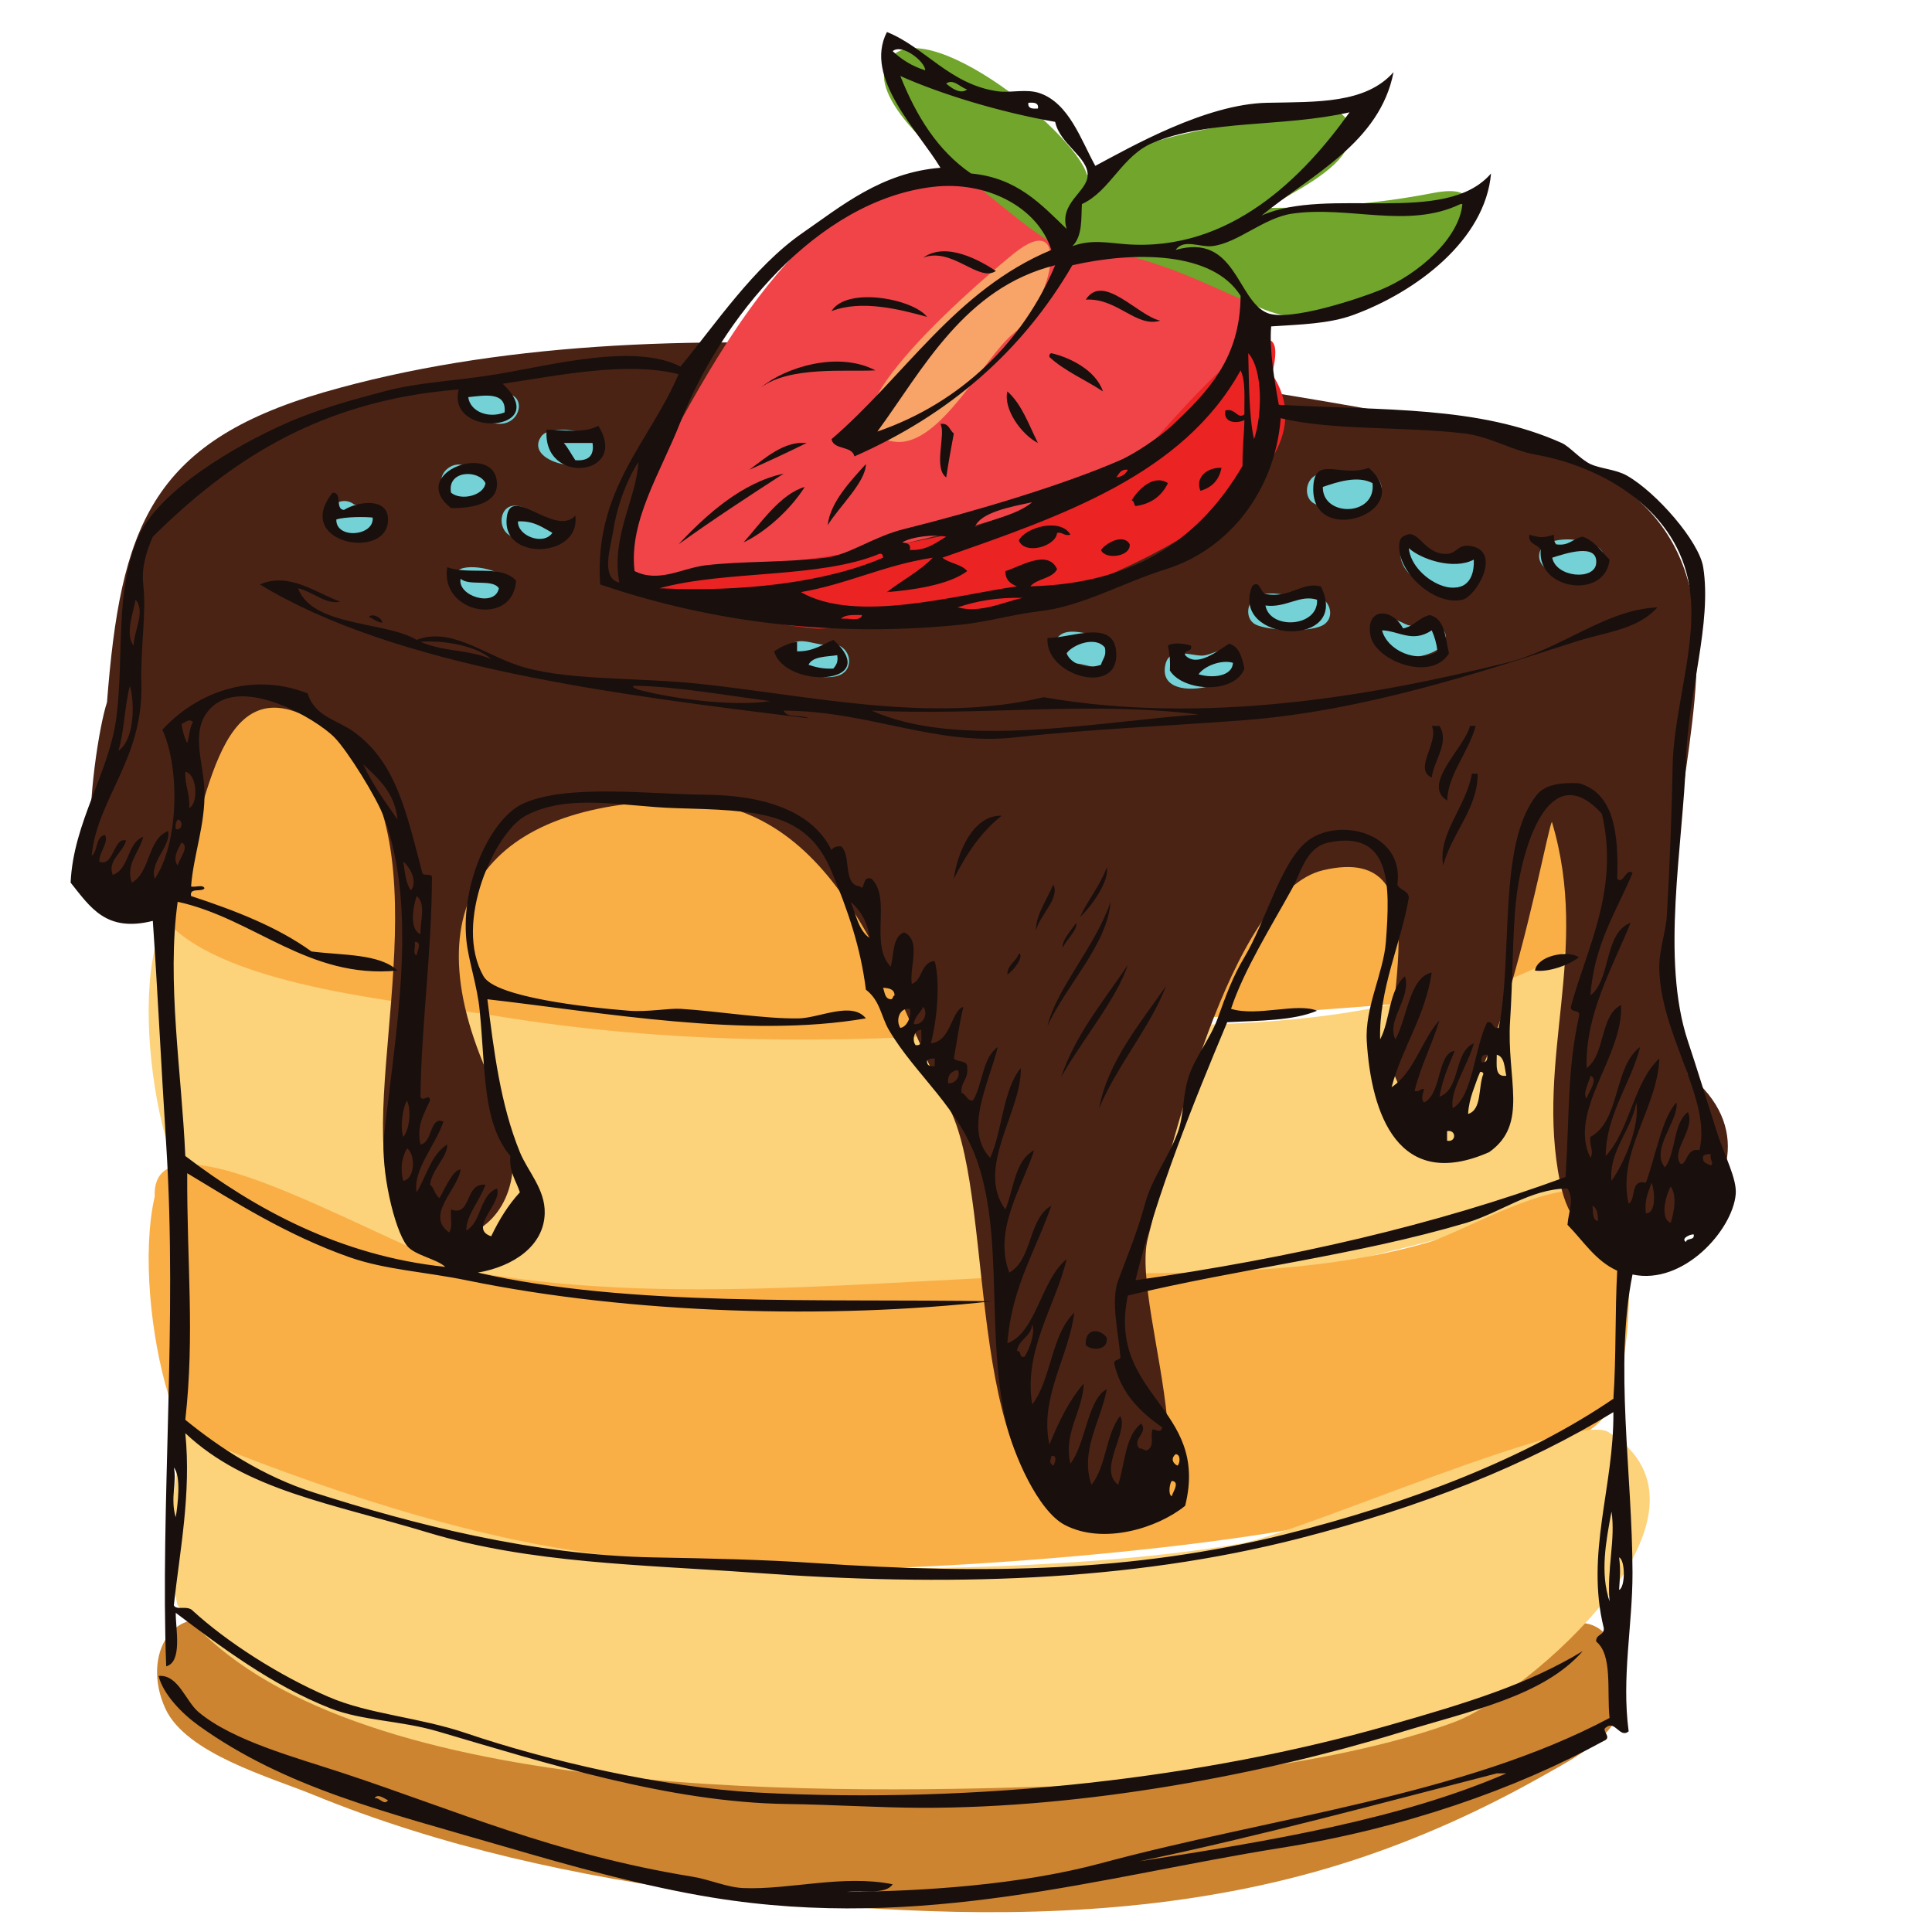 <?xml version="1.0" encoding="UTF-8"?> <svg xmlns="http://www.w3.org/2000/svg" xmlns:xlink="http://www.w3.org/1999/xlink" width="1080" zoomAndPan="magnify" viewBox="0 0 810 810" height="1080" preserveAspectRatio="xMidYMid meet" version="1.0"><path fill="#cc8431" d="M 629.27 695.633 C 604.492 709.637 578.438 721.645 551.223 730.062 C 491.395 748.535 427.496 751.5 365.363 747.645 C 302.359 743.727 238.887 735.117 178.422 716.469 C 150.434 707.848 123.262 696.676 97.477 682.73 C 72.77 669.359 58.988 693.711 69.309 716.297 C 77.953 735.207 113.16 745.02 131.062 752.363 C 157.863 763.332 185.609 771.953 213.75 778.699 C 271.074 792.406 330.562 799.141 389.422 801.234 C 449.461 803.348 510.273 798.598 567.625 779.824 C 594.875 770.898 621.125 759.035 646.094 744.973 C 666.047 733.742 688.199 722.816 679.039 696.031 C 669.016 666.766 646.645 685.809 629.27 695.633 " fill-opacity="1" fill-rule="evenodd"></path><path fill="#fcd27b" d="M 671.949 397.59 C 655.316 387.234 613.379 412.871 599.031 417.016 C 557.719 428.973 514.121 429.832 471.449 430.148 C 383.434 430.77 302.605 427.766 215.875 412.551 C 186.445 407.395 63.172 355.949 64.852 397.91 C 59.496 421.371 63.227 456.832 70.566 480.938 C 90.5 590.574 506.23 545.062 573.086 527.023 C 589.887 522.492 658.695 508 672.012 490.797 C 685.262 473.688 687.75 407.434 671.949 397.59 " fill-opacity="1" fill-rule="evenodd"></path><path fill="#f9af46" d="M 671.949 501.387 C 655.316 491.012 613.379 516.66 599.031 520.797 C 557.719 532.746 514.121 533.625 471.449 533.918 C 383.434 534.551 287.051 548.742 200.332 533.551 C 170.891 528.375 63.172 459.742 64.852 501.684 C 59.496 525.148 63.227 560.605 70.566 584.738 C 90.5 694.355 496.773 654.605 563.629 636.543 C 580.418 632.027 658.695 611.773 672.012 594.59 C 685.262 577.469 687.75 511.227 671.949 501.387 " fill-opacity="1" fill-rule="evenodd"></path><path fill="#fcd27b" d="M 674.328 600.398 C 660.266 591.629 545.141 642.758 520.23 647.129 C 449.055 659.605 325.32 660.664 253.742 651.938 C 195.668 644.871 132.387 623.434 77.691 600.867 C 72.883 615.293 69.254 648.273 74.348 672.801 C 137.223 754.828 338.578 752.332 442.188 748.918 C 490.941 747.305 563.465 739.152 609.793 721.965 C 639.781 710.852 728.938 634.414 674.328 600.398 " fill-opacity="1" fill-rule="evenodd"></path><path fill="#f9af46" d="M 667.051 315.16 C 618.785 294.844 538.484 328.742 487 327.301 C 419.43 325.402 352.18 319.574 285.258 310.477 C 225.227 302.293 165.152 287.109 105.059 280.75 C 76.812 277.773 51.652 366.422 69.891 386.355 C 95.688 414.547 173.148 420.203 208.266 425.98 C 278.781 437.559 350.184 437.906 421.34 432.402 C 485.148 427.469 533.727 425.488 597.387 419.828 C 617.723 418.027 655.977 404.148 670.055 387.828 C 682.008 373.949 686.441 323.32 667.051 315.16 " fill-opacity="1" fill-rule="evenodd"></path><path fill="#4a2315" d="M 707.652 450.344 C 669.965 336.172 786.387 211.355 612.316 178.516 C 468.809 151.469 278.766 123.055 135.684 164.496 C 62.852 185.664 50.523 221.719 44.859 294.426 C 38.539 313.551 23.648 422.859 74.012 364.68 C 87.547 349.043 88.141 274.676 133.23 303.117 C 189.629 338.742 153.434 442.789 161.926 491.367 C 170.797 542.23 237.148 518.242 207.633 457.059 C 168.738 376.465 207.852 336.855 283.027 335.777 C 351.988 334.793 372.945 413.75 398.355 465.312 C 418.309 505.832 402.844 630.488 458.121 639.695 C 518.312 649.711 473.379 549.457 481.219 519.207 C 489.875 485.742 515.406 374.098 554.758 364.836 C 607.457 352.43 576.32 430.062 584.754 451.035 C 616.648 530.281 647.859 347.906 650.648 344.59 C 667.016 399.184 643.453 443.77 654.102 495.871 C 667.332 560.703 762.176 493.566 707.652 450.344 " fill-opacity="1" fill-rule="evenodd"></path><path fill="#f14449" d="M 466.785 104.57 C 432.465 105.57 431.508 74.395 396.621 74.551 C 336.699 74.805 298.109 153.672 273.672 197.73 C 238.707 260.754 288.27 240.738 326.16 236.898 C 372.809 232.168 536.23 200.562 520.129 124.027 C 515.023 99.73 488.227 103.945 466.785 104.57 " fill-opacity="1" fill-rule="evenodd"></path><path fill="#eb2323" d="M 477.992 191.613 C 434.152 227.312 337.398 232.734 284.484 242.766 C 248.027 249.66 334.621 263.895 343.941 263.543 C 373.27 262.402 403.402 258.578 432.125 252.457 C 459.195 246.703 564.109 202.961 533.285 156.801 C 545.102 110.367 478.59 191.121 477.992 191.613 " fill-opacity="1" fill-rule="evenodd"></path><path fill="#f8a367" d="M 425.266 106.125 C 417.633 112.227 335.52 180.285 375.152 185.195 C 394.195 187.57 412.332 149.879 424.93 139.801 C 441.305 126.695 449.531 86.758 425.266 106.125 " fill-opacity="1" fill-rule="evenodd"></path><path fill="#71a52c" d="M 600.684 80.941 C 577.457 85.453 555.027 87.121 531.402 87.18 C 540.57 81.344 560.941 72.07 565.137 61.004 C 571.41 44.477 549.66 41.711 539.535 45.398 C 509.109 56.48 484.086 53.34 455.762 73.406 C 450.457 54.262 381.453 0.156 371.238 28.016 C 366.051 42.168 393.809 66.004 403.648 73.156 C 410.805 78.375 437.961 102.434 444.156 102.859 C 478.875 105.262 497.363 115.281 528.316 129.031 C 549.648 138.52 571.867 130.098 590.43 118.672 C 598.227 113.891 636.469 74.004 600.684 80.941 " fill-opacity="1" fill-rule="evenodd"></path><path fill="#74d1d5" d="M 151.578 211.652 C 151.656 211.652 151.703 211.68 151.785 211.68 C 154.547 211.715 157.203 211.652 151.578 211.652 " fill-opacity="1" fill-rule="evenodd"></path><path fill="#74d1d5" d="M 151.785 211.684 C 150.293 211.664 148.746 211.613 148.5 211.512 C 142.211 206.602 133.258 215.258 139.129 220.77 C 153.715 234.414 162.734 211.992 151.785 211.684 " fill-opacity="1" fill-rule="evenodd"></path><path fill="#74d1d5" d="M 200.824 196.785 C 198.918 196.785 198.035 196.941 196.598 196.383 C 190.27 191.133 180.992 199.883 186.98 205.43 C 190.883 209.051 198.035 211.797 203.277 209.27 C 208.996 206.523 207.566 196.785 200.824 196.785 " fill-opacity="1" fill-rule="evenodd"></path><path fill="#74d1d5" d="M 212.43 165.191 C 207.152 164.652 203.781 160.281 197.648 161.125 C 188.406 162.41 192.699 173.598 200.113 174.18 C 216.59 185.531 222.879 165.75 212.43 165.191 " fill-opacity="1" fill-rule="evenodd"></path><path fill="#74d1d5" d="M 226.934 182.945 C 218.52 194.945 253.418 201.102 250.531 186.77 C 249.191 180.117 230.5 177.863 226.934 182.945 " fill-opacity="1" fill-rule="evenodd"></path><path fill="#74d1d5" d="M 229.051 217.578 C 224.68 216.605 221.777 212.898 217.082 212.105 C 208.77 210.707 207.789 223.645 215.852 225.281 C 217.418 226.539 219.676 227.957 221.422 228.863 C 231.461 233.973 238.406 220 229.051 217.578 " fill-opacity="1" fill-rule="evenodd"></path><path fill="#74d1d5" d="M 191.609 239.688 C 183.074 252.48 215.371 258.441 212.441 243.887 C 211.363 238.562 194.305 235.645 191.609 239.688 " fill-opacity="1" fill-rule="evenodd"></path><path fill="#74d1d5" d="M 348.172 270.293 C 342.832 271.199 335.922 266.523 331.266 270.344 C 323.508 276.727 333.914 282.098 339.098 283.062 C 343.629 283.898 353.031 285.469 355.445 279.832 C 357.508 275.008 353.461 269.387 348.172 270.293 " fill-opacity="1" fill-rule="evenodd"></path><path fill="#74d1d5" d="M 461.457 266.453 C 456.672 266.32 448.098 262.766 444.027 266.621 C 438.922 271.477 443.355 278.73 449.762 278.184 C 454.438 277.801 459.324 281.223 463.914 278.98 C 469.684 276.152 468.172 266.648 461.457 266.453 " fill-opacity="1" fill-rule="evenodd"></path><path fill="#74d1d5" d="M 515.836 273.641 C 511.77 270.852 508.004 274.98 503.625 274.859 C 498.062 274.672 489.758 270.898 488.43 279.496 C 485.594 298.07 532.004 284.688 515.836 273.641 " fill-opacity="1" fill-rule="evenodd"></path><path fill="#74d1d5" d="M 549.797 249.855 C 542.891 251.012 533.75 247.109 527.371 249.789 C 522.711 251.762 521.602 259.508 526.516 261.891 C 531.816 264.457 550.535 265.402 555.383 261.625 C 560.664 257.52 556.059 248.805 549.797 249.855 " fill-opacity="1" fill-rule="evenodd"></path><path fill="#74d1d5" d="M 568.602 199.797 C 565.227 203.02 556.402 197.332 551.992 199.109 C 547.23 201.02 546.312 208.785 551.137 211.211 C 557.645 214.48 571.812 215.07 577.312 209.801 C 583.219 204.137 574.809 193.828 568.602 199.797 " fill-opacity="1" fill-rule="evenodd"></path><path fill="#74d1d5" d="M 609.941 232.773 C 605.699 236.461 598.145 228.863 593.812 228.48 C 582.988 227.516 587.387 239.508 593.527 242.449 C 601.297 246.184 611.324 249.148 618.648 242.789 C 625.008 237.262 616.297 227.25 609.941 232.773 " fill-opacity="1" fill-rule="evenodd"></path><path fill="#74d1d5" d="M 589.332 261.699 C 585.172 259.66 573.578 254.145 575.168 265.262 C 577.742 283.117 614.52 274.734 604.441 263.145 C 600.027 258.055 594.711 264.332 589.332 261.699 " fill-opacity="1" fill-rule="evenodd"></path><path fill="#74d1d5" d="M 645.344 232.199 C 643.617 244.109 675.016 245.848 672.371 232.738 C 670.863 225.227 646.684 222.98 645.344 232.199 " fill-opacity="1" fill-rule="evenodd"></path><path fill="#190f0d" d="M 387.078 108.004 C 399.199 103.438 410.336 118.543 417.535 113.598 C 411.035 109.34 396.816 101.133 387.078 108.004 " fill-opacity="1" fill-rule="evenodd"></path><path fill="#190f0d" d="M 455.207 125.629 C 468.402 124.812 476.32 137.508 486.465 134.445 C 477.031 132.449 462.516 114.211 455.207 125.629 " fill-opacity="1" fill-rule="evenodd"></path><path fill="#190f0d" d="M 348.598 130.445 C 361.242 125.586 377.098 129.664 388.672 132.844 C 382.836 125.297 355.059 120 348.598 130.445 " fill-opacity="1" fill-rule="evenodd"></path><path fill="#190f0d" d="M 440.77 148.074 C 440.156 148.242 439.84 148.734 439.969 149.668 C 446.344 155.594 455.02 159.207 462.414 164.094 C 459.375 155.074 448.395 149.848 440.77 148.074 " fill-opacity="1" fill-rule="evenodd"></path><path fill="#190f0d" d="M 318.953 162.5 C 331.082 153.426 354.578 155.926 367.031 155.285 C 351.508 147.117 329.379 153.855 318.953 162.5 " fill-opacity="1" fill-rule="evenodd"></path><path fill="#190f0d" d="M 435.16 185.727 C 431.32 178.094 428.434 169.492 422.344 164.098 C 420.559 171.316 428.078 182.121 435.16 185.727 " fill-opacity="1" fill-rule="evenodd"></path><path fill="#190f0d" d="M 394.281 177.715 C 396.699 181.992 391.164 196.137 396.699 200.152 C 397.66 193.902 398.75 187.785 399.898 181.719 C 398.02 180.398 397.969 177.246 394.281 177.715 " fill-opacity="1" fill-rule="evenodd"></path><path fill="#190f0d" d="M 241.207 192.945 C 239.574 190.562 238.254 187.891 236.395 185.723 C 240.402 185.723 244.414 185.723 248.418 185.723 C 249.258 191.379 246.395 193.32 241.207 192.945 Z M 229.176 180.121 C 227.219 203.836 264.195 199.66 250.828 178.52 C 244.73 181.902 235.113 180.18 229.176 180.121 " fill-opacity="1" fill-rule="evenodd"></path><path fill="#190f0d" d="M 338.195 185.723 C 328.688 184.789 320.652 192.23 314.145 196.949 C 322.297 193.359 330.312 189.613 338.195 185.723 " fill-opacity="1" fill-rule="evenodd"></path><path fill="#190f0d" d="M 189.105 206.566 C 187.332 197.055 200.785 196.809 203.531 202.562 C 202.887 207.711 193.398 210.117 189.105 206.566 Z M 189.105 212.992 C 198.789 213.191 208.148 210.715 208.344 203.367 C 208.836 184.441 170.074 198.051 189.105 212.992 " fill-opacity="1" fill-rule="evenodd"></path><path fill="#190f0d" d="M 363.031 194.559 C 356.672 201.598 348.066 210.535 347.008 220.199 C 351.93 212.277 362.992 202.031 363.031 194.559 " fill-opacity="1" fill-rule="evenodd"></path><path fill="#190f0d" d="M 554.59 204.156 C 560.316 202.199 569.105 199.18 575.438 202.559 C 577.066 216.621 554.418 216.91 554.59 204.156 Z M 550.582 204.957 C 550.34 229.82 594.66 214.41 573.832 196.148 C 561.977 200.5 550.742 190.234 550.582 204.957 " fill-opacity="1" fill-rule="evenodd"></path><path fill="#190f0d" d="M 503.297 205.77 C 508.059 204.395 511.129 201.309 512.109 196.152 C 506.031 195.828 500.961 200.312 503.297 205.77 " fill-opacity="1" fill-rule="evenodd"></path><path fill="#190f0d" d="M 284.488 228.203 C 298.793 217.938 313.629 208.191 328.57 198.555 C 310.969 202.344 296.121 215.801 284.488 228.203 " fill-opacity="1" fill-rule="evenodd"></path><path fill="#190f0d" d="M 474.445 209.77 C 475.57 209.98 475.348 211.535 476.039 212.18 C 482.871 211.258 487.109 207.754 489.664 202.562 C 483.586 198.633 477.152 205.301 474.445 209.77 " fill-opacity="1" fill-rule="evenodd"></path><path fill="#190f0d" d="M 311.738 227.402 C 320.68 223.227 331.297 213.852 337.387 204.156 C 327.211 207.113 319.188 219.066 311.738 227.402 " fill-opacity="1" fill-rule="evenodd"></path><path fill="#190f0d" d="M 141.008 217.797 C 144.766 216.559 153.527 216.672 156.242 216.996 C 157.004 224.863 140.723 226.172 141.008 217.797 Z M 144.219 213.777 C 140.348 213.652 143.676 206.316 139.414 206.574 C 122.148 228.262 164.074 235.48 162.656 216.996 C 162.035 208.855 150.484 209.996 144.219 213.777 " fill-opacity="1" fill-rule="evenodd"></path><path fill="#190f0d" d="M 217.156 218.59 C 223.875 218.289 227.422 221.152 231.59 223.398 C 227.867 228.867 216.887 224.711 217.156 218.59 Z M 212.352 218.59 C 212.016 235.359 243.566 233.496 241.207 216.188 C 232.367 225.703 212.699 201.035 212.352 218.59 " fill-opacity="1" fill-rule="evenodd"></path><path fill="#190f0d" d="M 427.152 226.609 C 429.68 232.832 442.723 229.082 443.191 223.395 C 445.715 223.004 446.016 224.852 448.789 224.199 C 444.82 216.965 429.824 221.035 427.152 226.609 " fill-opacity="1" fill-rule="evenodd"></path><path fill="#190f0d" d="M 590.652 229.809 C 595.727 234.488 609.438 239.09 617.902 234.621 C 618.68 256.375 591.91 244.027 590.652 229.809 Z M 617.109 229.008 C 611.16 227.773 611.121 231.961 606.691 232.207 C 597.613 232.738 594.812 222.234 589.859 224.199 C 588.227 224.848 586.91 225.184 586.648 228.203 C 585.652 239.789 601.43 254.191 613.109 251.441 C 618.891 250.086 629.594 231.586 617.109 229.008 " fill-opacity="1" fill-rule="evenodd"></path><path fill="#190f0d" d="M 650.766 233.816 C 656.559 231.98 670.02 227.473 669.203 236.223 C 668.543 243.422 652.449 242.176 650.766 233.816 Z M 663.586 225 C 659.438 225.648 658.039 229.059 652.371 228.207 C 651.695 227.285 651.309 226.062 651.566 224.195 C 646.578 225.531 646.152 225.531 641.152 224.195 C 640.629 228.461 644.828 228.008 645.953 230.613 C 644.469 247.633 673.172 251.363 674.816 234.617 C 671.297 231.188 668.68 226.855 663.586 225 " fill-opacity="1" fill-rule="evenodd"></path><path fill="#190f0d" d="M 461.617 230.617 C 463.309 234.777 474.078 233.48 473.641 228.207 C 471.121 223.566 463.629 227.609 461.617 230.617 " fill-opacity="1" fill-rule="evenodd"></path><path fill="#190f0d" d="M 209.148 246.637 C 207.621 254.773 191.66 250.004 193.113 242.629 C 196.559 245.859 206.555 242.543 209.148 246.637 Z M 216.355 243.43 C 210.008 236.539 197.039 241.18 187.5 237.824 C 184.375 257.527 215.332 262.828 216.355 243.43 " fill-opacity="1" fill-rule="evenodd"></path><path fill="#190f0d" d="M 530.547 253.859 C 539.25 254.988 544.91 249.113 552.188 251.441 C 552.805 263.016 532.414 264.199 530.547 253.859 Z M 530.547 249.055 C 528.539 248.609 528.012 242.555 524.934 245.836 C 515.523 269.68 566.836 272.23 553.781 245.836 C 545.637 243.84 541.09 250.93 530.547 249.055 " fill-opacity="1" fill-rule="evenodd"></path><path fill="#190f0d" d="M 579.43 264.273 C 586.434 264.473 592.215 269.703 600.262 264.273 C 601.426 266.871 602.289 269.742 602.68 273.078 C 594.055 278.465 581.609 272.672 579.43 264.273 Z M 599.465 257.867 C 594.887 258.891 592.93 262.547 588.25 263.473 C 583.555 254.543 572.211 254.746 574.629 266.684 C 576.715 277.023 600.133 286.121 607.488 273.891 C 605.938 267.426 605.898 259.465 599.465 257.867 " fill-opacity="1" fill-rule="evenodd"></path><path fill="#190f0d" d="M 154.648 258.66 C 156.645 259.324 157.785 260.852 160.25 261.066 C 160.184 258.941 155.93 256.902 154.648 258.66 " fill-opacity="1" fill-rule="evenodd"></path><path fill="#190f0d" d="M 461.621 278.691 C 455.762 280.859 448.879 278.434 447.191 273.887 C 449.773 270.223 459.277 266.539 463.219 271.484 C 464.008 275.203 462.18 276.32 461.621 278.691 Z M 439.168 267.48 C 438 283.164 468.02 291.793 468.02 274.688 C 468.02 258.852 449.617 267.523 439.168 267.48 " fill-opacity="1" fill-rule="evenodd"></path><path fill="#190f0d" d="M 349.406 280.297 C 345.191 280.508 341.938 279.754 338.98 278.691 C 340.742 275.105 346.371 275.402 351.012 274.688 C 351.531 277.621 350.469 278.949 349.406 280.297 Z M 334.172 273.074 C 334.172 271.742 334.172 270.41 334.172 269.078 C 330.219 269.656 327.352 271.336 324.555 273.074 C 329.039 288.992 370.508 287.41 349.406 268.273 C 344.676 270.223 340.977 273.207 334.172 273.074 " fill-opacity="1" fill-rule="evenodd"></path><path fill="#190f0d" d="M 502.496 282.691 C 504.984 279.172 512.09 276.461 516.914 277.883 C 516.629 283.836 507.848 284.375 502.496 282.691 Z M 515.316 269.875 C 510.855 272.59 501.902 280.113 496.883 274.688 C 496.273 271.945 500.141 273.66 499.281 270.68 C 497.023 269.852 491.785 269.16 489.664 270.68 C 490.34 273.742 490.711 277.117 490.465 281.105 C 495.938 289.996 517.688 291.172 521.723 280.297 C 520.723 275.703 519.684 271.125 515.316 269.875 " fill-opacity="1" fill-rule="evenodd"></path><path fill="#190f0d" d="M 600.27 304.344 C 603.566 311.043 592.34 322.547 600.27 325.98 C 601.008 319.043 607.91 311.273 603.488 304.344 C 602.41 304.344 601.348 304.344 600.27 304.344 " fill-opacity="1" fill-rule="evenodd"></path><path fill="#190f0d" d="M 606.688 335.602 C 607.379 323.969 615.531 315.812 618.703 304.344 C 617.902 304.344 617.105 304.344 616.305 304.344 C 614.035 313.539 595.801 328.883 606.688 335.602 " fill-opacity="1" fill-rule="evenodd"></path><path fill="#190f0d" d="M 605.082 362.844 C 608.602 349.25 619.66 338.988 619.504 324.371 C 618.703 324.371 617.898 324.371 617.105 324.371 C 614.828 337.934 602.605 349.867 605.082 362.844 " fill-opacity="1" fill-rule="evenodd"></path><path fill="#190f0d" d="M 399.898 368.457 C 405.074 358.129 411.27 348.824 419.941 342 C 407.719 341.574 401.246 358.016 399.898 368.457 " fill-opacity="1" fill-rule="evenodd"></path><path fill="#190f0d" d="M 452.793 384.473 C 457.836 379.852 465.172 369.156 464.02 363.652 C 461.164 371.477 456.16 377.152 452.793 384.473 " fill-opacity="1" fill-rule="evenodd"></path><path fill="#190f0d" d="M 434.355 390.086 C 435.875 383.656 444.551 376.477 441.582 370.855 C 439.168 376.746 434.008 384.113 434.355 390.086 " fill-opacity="1" fill-rule="evenodd"></path><path fill="#190f0d" d="M 465.621 378.078 C 459.258 396.84 442.988 414.176 439.168 430.16 C 447.012 412.879 464.121 396.336 465.621 378.078 " fill-opacity="1" fill-rule="evenodd"></path><path fill="#190f0d" d="M 422.344 408.523 C 424.781 407.27 429.664 400.656 427.148 399.715 C 426.152 403.238 422.445 404.09 422.344 408.523 " fill-opacity="1" fill-rule="evenodd"></path><path fill="#190f0d" d="M 643.559 406.922 C 649.246 407.672 657.754 404.656 661.992 401.316 C 656.977 398.199 644.52 400.695 643.559 406.922 " fill-opacity="1" fill-rule="evenodd"></path><path fill="#190f0d" d="M 472.836 404.523 C 462.844 419.633 451.168 433.078 444.781 451.789 C 453.406 436.34 468.27 418.695 472.836 404.523 " fill-opacity="1" fill-rule="evenodd"></path><path fill="#190f0d" d="M 488.871 413.336 C 478.305 428.68 464.449 445.012 460.816 464.633 C 468.492 446.395 482.52 430.227 488.871 413.336 " fill-opacity="1" fill-rule="evenodd"></path><path fill="#190f0d" d="M 455.203 563.992 C 457.773 566.41 464.785 566.191 464.02 560.797 C 461.012 556.777 454.684 556.805 455.203 563.992 " fill-opacity="1" fill-rule="evenodd"></path><path fill="#190f0d" d="M 451.199 386.883 C 449.266 389.789 444.934 394.5 445.582 397.297 C 447.066 393.953 451.953 389.793 451.199 386.883 " fill-opacity="1" fill-rule="evenodd"></path><path fill="#190f0d" d="M 365.438 297.926 C 411.695 300.172 457.473 293.859 502.496 299.539 C 459.441 302.609 401.922 314.27 365.438 297.926 Z M 267.652 289.121 C 266.711 288.836 263.414 287.445 266.852 287.508 C 284.156 287.883 305.211 291.668 322.961 293.934 C 306.262 296.574 278.895 292.301 267.652 289.121 Z M 176.281 269.078 C 186.125 268.328 199.723 270.754 205.934 276.297 C 195.637 272.105 186.668 273.469 176.281 269.078 Z M 437.578 292.32 C 390.242 303.555 339.285 291.559 293.297 286.711 C 265.594 283.793 235.684 285.52 216.355 278.695 C 201.672 273.512 188.461 262.953 174.676 268.273 C 161.934 260.496 130.793 262.824 124.984 246.637 C 130.914 247.934 136.668 253.645 142.617 252.25 C 132.426 248.547 121.211 239.691 108.949 245.039 C 165.992 279.66 257.297 291.168 338.98 301.137 C 336.078 299.504 329.801 301.23 328.57 297.926 C 364.262 298.051 392.25 312.852 425.543 309.16 C 457.527 305.598 489.664 304.414 521.723 301.934 C 571.797 298.078 620.637 281.855 660.379 269.078 C 673.52 264.863 686.496 264.02 694.852 254.652 C 672.969 255.57 654.719 272.152 631.523 277.887 C 575.172 291.848 505.152 304.066 437.578 292.32 " fill-opacity="1" fill-rule="evenodd"></path><path fill="#190f0d" d="M 717.293 488.66 C 715.797 487.766 713.43 487.715 714.082 484.656 C 714.797 484.023 715.898 483.789 717.293 483.859 C 716.648 486.625 718.785 487.227 717.293 488.66 Z M 666.801 450.996 C 670.469 452.402 665.715 458.176 665.188 460.602 C 663.418 458.262 666.297 453.738 666.801 450.996 Z M 712.484 482.258 C 706.977 480.773 707.109 489.133 704.48 487.867 C 700.453 482.344 710.867 473.574 707.672 466.227 C 701.398 470.914 702.734 483.191 698.055 489.465 C 691.676 482.066 703.992 469.641 702.867 462.219 C 696.824 468.461 694.094 484.969 690.039 495.871 C 683.16 494.34 686.152 502.688 682.82 504.691 C 677.766 483.258 695.059 464.34 695.66 443.773 C 684.754 453.992 683.383 473.723 673.207 484.656 C 673.254 467.57 683.551 454.59 687.633 438.977 C 676.391 447.227 679.457 469.801 666.801 476.641 C 666.258 480.688 668.418 482.492 666.801 485.449 C 657.102 465.738 680.723 442.918 679.625 421.344 C 670.625 425.965 673.141 442.113 665.188 447.789 C 664.52 425.27 675.961 405.863 683.629 386.883 C 672.312 391.316 675.641 410.418 666.801 417.336 C 668.32 395.887 677.648 382.25 684.434 366.047 C 681.805 363.508 680.645 370.984 678.016 368.457 C 678.672 349.098 676.562 332.512 661.988 328.379 C 655.328 328.035 648.059 328.598 644.359 333.195 C 627.75 353.844 634.523 400.262 628.32 430.957 C 625.488 431.391 626.355 428.121 623.516 428.562 C 618.047 439.391 617.59 459.492 609.09 464.633 C 607.559 457.426 615.684 446.145 617.902 437.383 C 609.391 441.152 612.484 456.523 603.488 459.824 C 604.754 452.543 607.387 446.625 609.891 440.578 C 602.527 441.555 604.48 458.621 597.066 462.219 C 595.473 460.695 596.68 458.426 597.066 456.594 C 595.137 456.281 595.332 458.066 593.062 457.402 C 595.691 446.691 600.402 438.027 603.488 427.762 C 595.852 436.164 593.09 449.418 583.441 455.805 C 587.992 438.715 597.398 426.492 600.27 407.727 C 590.926 409.699 590.004 426.742 585.051 435.77 C 581.035 427.938 591.793 418.406 589.055 409.324 C 582.227 414.777 582.91 427.762 578.629 435.77 C 578.086 414.645 587.176 396.238 590.648 376.465 C 590.523 373.121 586.805 373.379 585.855 370.852 C 588.953 348.508 560.027 342.152 547.375 353.234 C 536.695 362.57 530.664 386.305 521.727 401.32 C 516.91 409.375 514.047 417.117 510.512 426.957 C 507.531 435.234 501.32 442.77 498.48 450.996 C 495.758 458.93 496.477 467.629 493.684 475.035 C 489.586 485.859 482.961 493.93 480.047 504.691 C 476.879 516.41 472.77 526.203 468.824 536.75 C 465.551 545.516 469.023 559.414 469.629 567.992 C 470.477 571 466.625 569.266 467.219 571.996 C 470.191 584.531 478.199 592.016 487.266 598.449 C 486.703 600.973 485.121 599.504 483.258 599.254 C 482 602.129 484.422 606.293 480.844 608.066 C 479.406 608.168 479.16 607.098 477.645 607.262 C 474.375 603.359 481.609 600.648 478.445 596.852 C 471.738 601.91 471.656 613.578 468.824 622.492 C 460.012 616.117 473.484 600.016 469.629 593.641 C 463.602 601.25 463.773 615.031 457.598 622.492 C 452.688 608.316 461.453 596.07 464.02 582.422 C 455.93 586.66 455.266 605.16 448.785 613.68 C 445.699 600.703 453.855 592.039 454.398 580.02 C 448.18 587.156 443.836 596.16 439.965 605.68 C 435.699 585.84 448.07 568.93 450.398 550.371 C 440.734 559.414 440.852 578.23 432.766 588.844 C 428.953 566.277 442.578 547.391 447.191 527.918 C 436.355 536.613 434.574 558.578 422.344 563.184 C 424.145 539.621 434.25 524.355 440.773 505.488 C 431.027 510.957 432.949 528.109 423.145 533.551 C 416.223 515.371 429.004 496.875 433.562 482.258 C 425.477 486.457 425.078 498.34 421.539 507.086 C 408.691 489.699 428.594 465.629 427.953 447.789 C 420.395 457.055 420.344 473.84 415.133 485.449 C 403.988 473.648 414.406 454.754 418.332 438.977 C 411.805 443.391 412.074 454.621 407.91 461.406 C 405.098 461.555 405.281 458.715 403.102 458.203 C 402.738 453.566 406.004 452.562 405.508 447.789 C 405.898 444.188 401.352 445.547 399.898 443.773 C 401.246 436.582 402.195 428.98 403.906 422.145 C 398.797 423.535 398.797 436.742 390.281 437.383 C 392.625 428.52 394.402 412.676 391.887 402.918 C 385.926 403.371 386.984 410.828 382.27 412.539 C 381.195 405.293 386.395 394.363 379.055 390.895 C 374.156 392.668 374.832 400.004 373.453 405.328 C 364.383 395.957 373.891 376.715 365.438 368.457 C 361.383 366.605 362.602 374.098 360.629 371.66 C 353.074 370.938 357.125 358.605 352.609 354.828 C 350.629 354.707 349.289 355.258 348.602 356.43 C 340.695 340.094 320.387 333.363 295.707 333.195 C 272.816 333.02 236.789 328.414 218.77 337.191 C 205.816 343.508 193.191 370.047 195.523 394.086 C 196.367 402.789 200.074 413.008 201.121 423.754 C 203.625 449.215 202.266 470.641 213.957 484.656 C 213.453 491.559 216.406 495.027 217.965 499.883 C 213.086 505.168 209.215 511.445 205.934 518.316 C 196.016 515.031 210.887 504.191 208.344 498.273 C 200.996 501.074 202.016 512.258 195.523 515.898 C 195.289 509.703 201.344 503.109 203.531 496.684 C 194.562 495.871 197.949 510.27 189.105 507.086 C 188.809 510.277 189.848 514.766 188.305 516.703 C 178.047 509.441 191.996 498.719 193.113 490.262 C 189.738 490.637 186.617 498.184 184.297 502.281 C 182.262 501.129 182.145 498.035 180.293 496.684 C 181.16 489.961 187.73 485.016 187.5 479.844 C 180.73 484.023 178.836 493.094 174.676 499.883 C 172.902 490.77 182.793 479.762 185.906 470.227 C 180.055 467.777 181.48 479.043 176.281 479.844 C 174.523 471.871 177.762 467.117 180.293 461.406 C 180.094 458.066 177.309 462.316 176.281 459.824 C 176.648 429.441 181.016 399.434 181.094 367.652 C 180.887 365.984 177.566 367.438 177.09 366.047 C 170.348 340.598 166.184 319.641 148.23 306.742 C 141.293 301.766 131.949 300.461 128.992 290.715 C 104.309 281.086 81.477 291.328 68.074 305.938 C 75.605 322.367 74.84 353.906 64.871 368.457 C 62.617 361.297 71.832 354.668 70.484 348.422 C 61.684 351.898 63.188 365.699 55.254 370.047 C 52.516 362.172 58.609 357.09 60.062 350.816 C 53.113 353.496 54.359 364.348 47.242 366.848 C 44.895 360.852 51.535 357.375 52.859 352.426 C 47.645 350.598 47.672 363.836 41.629 361.234 C 41.613 356.984 45.672 353.324 44.035 350.023 C 39.98 350.77 41.148 356.754 38.426 358.84 C 40.734 334.66 60.117 318.414 59.258 286.707 C 58.859 271.578 61.41 257.285 60.062 245.035 C 59.273 237.82 61.375 231.148 64.07 225.004 C 95.934 193.547 133.598 167.906 192.309 163.289 C 187.059 184.051 232.156 181.062 210.738 160.895 C 233.66 157.523 262.703 151.34 284.484 156.891 C 272.684 184.887 248.938 205.207 251.621 245.035 C 292.129 258.801 343.184 268 403.102 261.875 C 414.016 260.754 424.586 257.547 435.965 256.254 C 453.621 254.238 470.59 244.352 488.871 238.625 C 515.203 230.371 534.539 205.871 536.949 175.32 C 558.363 180.566 588.617 178.715 613.902 181.719 C 624.551 182.996 633.941 188.852 643.555 190.551 C 671.312 195.406 701.141 212.766 707.672 242.633 C 713.027 267.145 701.734 295.609 701.262 321.172 C 700.926 339.027 700.102 362.031 698.859 383.672 C 698.461 390.574 695.504 398.348 695.66 406.113 C 696.191 433.941 717.762 461.148 712.484 482.258 Z M 706.875 520.703 C 704.562 519.371 708.363 517.48 710.074 517.512 C 710.668 520.254 707.129 518.828 706.875 520.703 Z M 700.453 512.699 C 695.504 510.617 698.746 500.379 700.453 497.469 C 703.199 501.137 701.828 508.559 700.453 512.699 Z M 690.039 508.691 C 689.332 502.914 691.148 499.645 692.445 495.871 C 693.703 499.031 694.617 508.719 690.039 508.691 Z M 675.621 495.07 C 674.426 482.551 683.926 474.082 686.039 462.219 C 687.562 471.785 681.219 487.289 675.621 495.07 Z M 678.816 666.57 C 679.156 660.781 679.52 658.551 678.816 652.949 C 681.449 654.004 681.449 665.516 678.816 666.57 Z M 667.605 505.488 C 669.625 506.398 669.922 509.047 670 511.898 C 667.383 511.59 668.062 507.969 667.605 505.488 Z M 627.523 442.184 C 630.879 443.098 630.723 447.539 631.523 450.996 C 626.531 451.73 627.57 446.406 627.523 442.184 Z M 621.117 445.387 C 620.879 443.289 621.402 441.941 623.516 442.184 C 623.75 444.281 623.227 445.621 621.117 445.387 Z M 621.922 450.199 C 619.652 455.668 621.441 465.227 615.5 467.031 C 615.918 459.961 618.641 455.199 620.309 449.391 C 621.246 449.262 621.738 449.574 621.922 450.199 Z M 606.688 478.246 C 606.688 476.914 606.688 475.578 606.688 474.246 C 610.645 473.43 610.645 479.055 606.688 478.246 Z M 516.121 422.957 C 521.492 406.703 532.836 388.68 541.766 372.465 C 545.508 365.66 547.57 355.184 556.996 353.234 C 583.48 347.754 582.836 371.27 581.035 394.895 C 580.059 407.836 572.148 422.367 573.023 436.566 C 574.898 467.109 586.254 499.785 624.316 483.055 C 641.172 471.195 631.488 452.422 633.129 427.762 C 634.203 411.672 634.117 391.906 635.547 378.078 C 637.797 356.07 649.301 316.492 671.613 341.215 C 678.934 372.824 665.559 396.746 658.793 421.344 C 657.508 425.289 662.926 422.543 661.988 426.152 C 657.078 448.746 658.062 466.383 656.375 493.469 C 601.914 513.547 541.293 527.465 476.039 536.75 C 485.086 500.102 500.227 462.621 514.516 428.562 C 527.996 427.871 542.242 427.969 552.184 423.754 C 543.789 420.258 527.102 426.359 516.121 422.957 Z M 492.875 609.68 C 495.07 609.68 494.785 613.461 493.684 614.477 C 491.32 613.375 491.016 611.176 492.875 609.68 Z M 491.27 627.309 C 489.609 626.613 490.426 621.73 491.27 620.895 C 494.953 621.133 491.535 625.895 491.27 627.309 Z M 440.773 610.484 C 443.664 609.711 442.203 613.93 441.578 614.477 C 439.715 613.273 440.363 612.523 440.773 610.484 Z M 426.348 566.41 C 427.164 561.336 432.297 560.574 432.766 555.18 C 434.125 558.961 431.57 565.734 429.566 568.801 C 426.98 569.504 428.461 566.16 426.348 566.41 Z M 397.492 454.199 C 397.148 450.652 398.836 449.121 401.504 448.586 C 402.934 450.605 400.855 454.48 397.492 454.199 Z M 388.672 444.59 C 389.383 443.965 390.492 443.73 391.887 443.773 C 391.887 444.859 391.887 445.926 391.887 446.992 C 389.785 447.211 388.441 446.699 388.672 444.59 Z M 383.863 438.168 C 382.27 436.176 383.203 431.586 386.273 431.766 C 386.031 434.457 387.352 438.715 383.863 438.168 Z M 383.074 429.352 C 383.5 426.062 385.859 424.68 387.078 422.145 C 389.363 425 386.949 430.008 383.074 429.352 Z M 381.461 422.957 C 382.305 425 380.738 430.477 377.461 430.957 C 375.422 427.711 377.098 422.348 381.461 422.957 Z M 370.238 414.133 C 372.781 414.273 375.023 414.699 375.047 417.336 C 374.18 417.535 374.516 418.93 373.453 418.945 C 370.965 418.754 370.953 416.094 370.238 414.133 Z M 356.609 378.078 C 360.789 381.652 363.715 386.465 364.637 393.289 C 359.984 390.191 358.938 383.504 356.609 378.078 Z M 676.418 586.426 C 640.477 611.043 591.199 630.238 538.562 643.328 C 475.621 658.977 413.551 660.137 342.199 655.355 C 319.809 653.844 297.375 653.375 274.059 652.949 C 223.188 652 172.992 638.977 131.406 625.691 C 110.367 618.988 92.16 607.055 77.691 595.254 C 81.699 559.562 78.312 529.227 78.492 491.879 C 98.516 503.957 120.293 517.859 146.621 527.129 C 161.547 532.363 178.281 533.211 195.523 536.75 C 264.891 550.984 347.617 553.172 415.938 545.559 C 344.172 544.355 263.633 548.082 200.332 533.551 C 215.512 530.91 228.047 522.203 228.375 508.691 C 228.633 498.586 221.234 491.07 217.965 483.055 C 209.734 462.938 207.035 440.219 204.34 418.945 C 251.809 424.332 312.965 435.59 363.031 426.957 C 357.234 419.648 343.559 426.773 334.977 426.957 C 320.676 427.25 301.387 423.941 285.289 422.957 C 280.449 422.652 271.453 424.375 263.648 423.754 C 246.273 422.367 207.777 418.145 202.73 409.324 C 189.934 386.965 207.504 348.918 220.363 342.004 C 238.223 332.414 261.742 338.176 282.891 338.805 C 317.617 339.836 337.996 339.961 348.602 365.242 C 355.418 381.496 360.801 397.035 363.031 414.93 C 369.07 419.539 369.355 426.152 372.648 431.766 C 383.969 451.062 402.547 464.363 410.324 488.66 C 420.527 520.574 413.605 559.035 421.539 595.254 C 424.711 609.734 435.262 633.492 446.391 639.328 C 462.543 647.789 485.359 640.691 496.883 631.309 C 507.23 589.77 464.047 585.602 472.836 543.156 C 520.051 531.82 568.66 526.324 614.703 512.699 C 629.129 508.438 641.547 498.438 657.176 498.273 C 660.215 503.035 657.57 507.918 657.176 513.504 C 663.816 520.234 668.824 528.582 678.016 532.746 C 677.066 550.207 677.625 569.211 676.418 586.426 Z M 170.668 461.406 C 172.602 465.77 171.512 474.004 169.062 476.641 C 167.738 472.895 168.699 464.539 170.668 461.406 Z M 169.062 495.07 C 167.68 489.918 168.48 485.078 170.668 481.449 C 174.328 483.844 174.004 494.48 169.062 495.07 Z M 172.277 373.27 C 170.047 370.418 169.816 365.566 169.062 361.234 C 172.008 363.605 175.211 369.777 172.277 373.27 Z M 174.676 375.668 C 178.773 378.895 176.117 385.977 176.281 391.695 C 171.438 389.566 173.238 379.973 174.676 375.668 Z M 173.875 394.895 C 177.281 394.652 174.691 399.172 174.676 400.52 C 172.887 400.168 174.352 396.559 173.875 394.895 Z M 152.238 320.367 C 158.656 326.504 165.5 332.215 166.664 343.617 C 161.547 336.188 156.18 328.98 152.238 320.367 Z M 79.305 338.805 C 79.742 332.75 77.426 329.449 77.691 323.574 C 82.426 324.184 83.504 336.648 79.305 338.805 Z M 78.492 311.555 C 77.309 309.281 76.527 306.594 76.098 303.539 C 77.73 302.953 79.266 301.027 80.91 302.738 C 79.469 305.043 79.367 308.691 78.492 311.555 Z M 73.688 347.613 C 73.441 345.754 73.82 344.539 74.492 343.617 C 76.879 343.672 76.633 348.391 73.688 347.613 Z M 76.098 353.234 C 79.77 354.629 75.008 360.395 74.492 362.848 C 72.055 359.828 74.984 355.348 76.098 353.234 Z M 74.492 378.078 C 106.746 385.117 129.086 410.527 166.664 406.922 C 159.121 399.773 143.617 400.578 130.598 398.91 C 116.301 388.605 98.602 381.742 80.109 375.668 C 79.355 371.973 84.449 374.121 85.723 372.465 C 85.371 370.668 81.766 372.137 80.109 371.66 C 81.117 358.32 86.082 345.902 85.723 331.598 C 85.395 319.555 79.414 306.273 88.121 297.121 C 101.547 282.996 132.586 301.398 140.219 309.16 C 145.625 314.641 157.98 334.426 161.051 342.809 C 175.359 381.812 165.926 431.988 161.051 475.836 C 159.48 490 165.215 515.414 170.668 522.316 C 173.809 526.281 183.129 527.805 186.695 531.148 C 142.656 526.555 106.824 506.836 77.691 484.656 C 76.137 449.465 69.824 411.516 74.492 378.078 Z M 73.688 636.117 C 71.277 628.508 74.246 621.086 72.883 615.293 C 76.07 618.887 74.477 631.176 73.688 636.117 Z M 54.453 287.504 C 56.719 295.684 56.109 310.5 49.641 314.75 C 52.117 306.535 52.246 296 54.453 287.504 Z M 56.859 251.441 C 61.148 256.422 56.008 264.723 56.059 270.68 C 52.258 266.211 55.969 256.473 56.859 251.441 Z M 211.551 172.906 C 204.676 175.617 197.094 172.52 196.312 166.5 C 203.055 165.805 212.453 163.977 211.551 172.906 Z M 259.645 244.238 C 251.59 242.293 256.105 229.148 257.23 221.805 C 258.859 211.168 263.613 199.586 267.652 193.754 C 266.902 208.902 256.105 224.742 259.645 244.238 Z M 442.383 111.203 C 429.137 142.836 403.234 168.758 367.84 180.93 C 386.832 155.031 404.281 120.672 442.383 111.203 Z M 391.082 78.348 C 413.465 75.695 435.074 86.707 440.773 104.793 C 400.445 121.633 379.383 157.73 348.602 184.133 C 349.559 188.785 357.211 186.738 358.223 191.34 C 397.938 173.906 428.562 147.344 449.59 111.203 C 475.156 105.387 508.332 105.152 520.125 124.027 C 519.945 150.301 506.441 164.262 491.27 178.52 C 486.812 182.719 476.102 190.121 469.629 192.945 C 446.117 203.23 408.766 214.438 379.055 221.805 C 366.09 225.004 356.016 232.676 346.203 233.82 C 327.637 235.984 311.082 235.168 295.707 237.02 C 285.871 238.215 276.25 244.512 266.047 239.43 C 263.52 218.484 277 198.066 285.289 176.914 C 302.125 133.934 342.43 84.113 391.082 78.348 Z M 377.461 31.867 C 394.648 39.535 418.984 46.965 442.383 51.098 C 444.363 60.5 456.227 65.855 456.004 73.535 C 455.801 80.516 443.898 85.051 447.191 95.977 C 436.434 85.633 426.426 74.535 407.102 72.734 C 393.145 63.191 384.16 48.664 377.461 31.867 Z M 387.879 29.469 C 382.375 27.758 377.953 24.957 374.258 21.438 C 378.273 18.102 388.027 26.016 387.879 29.469 Z M 405.508 37.48 C 402.547 39.863 398.473 36.531 396.699 35.066 C 399.641 32.707 402.844 36.895 405.508 37.48 Z M 435.16 45.484 C 432.867 45.645 430.793 45.59 431.152 43.09 C 433.453 42.93 435.535 42.984 435.16 45.484 Z M 483.258 59.914 C 506.773 50.035 537.59 53.445 565.809 47.09 C 546.73 73.867 515.887 105.699 472.031 102.391 C 464.523 101.824 457.586 100.273 449.59 103.195 C 453.969 99 453.238 91.188 453.594 85.555 C 465.449 80.16 470.305 65.355 483.258 59.914 Z M 468.02 200.152 C 469.191 198.648 469.812 196.609 472.836 196.949 C 471.98 198.77 470.406 199.867 468.02 200.152 Z M 408.715 221 C 410.906 214.891 423.672 212.457 432.766 210.574 C 426.449 215.746 416.691 217.484 408.715 221 Z M 378.262 227.402 C 382.32 224.941 391.758 223.965 396.699 225.004 C 392.301 227.555 388.621 230.824 381.461 230.613 C 382.008 227.922 380.117 227.688 378.262 227.402 Z M 276.469 246.629 C 304.34 238.977 343.523 242.621 368.645 232.207 C 370.004 231.922 370.145 232.848 370.238 233.82 C 345.828 244.398 310.445 248.281 276.469 246.629 Z M 361.422 257.859 C 360.867 260.77 355.59 258.965 352.609 259.461 C 354.191 257.566 357.926 257.84 361.422 257.859 Z M 428.758 250.645 C 420.602 252.434 411.32 257.176 401.504 254.648 C 409.262 251.992 418.098 250.41 428.758 250.645 Z M 521.727 176.121 C 521.594 182.691 520.867 187.168 520.934 195.352 C 503.727 224.641 477.277 244.684 431.957 245.832 C 434.785 242.516 441.109 242.691 443.191 238.625 C 439.27 229.914 427.305 237.812 421.539 239.43 C 421.449 243.254 423.711 244.734 426.348 245.832 C 400.328 249.57 358.648 261.438 335.777 248.25 C 355.602 244.824 370.848 236.824 391.082 233.82 C 385.586 239.547 378.133 243.305 371.848 248.25 C 382.035 247.441 397.758 245.344 405.508 239.43 C 403.102 236.488 398.016 236.234 395.09 233.82 C 445.426 216.289 495.953 198.961 520.125 155.281 C 522.332 159.75 521.613 167.152 521.727 173.707 C 518.824 176.035 518.016 170.895 513.711 172.113 C 512.824 177.184 518.211 177.793 521.727 176.121 Z M 525.738 184.133 C 523.516 173.906 523.656 158.957 523.332 148.07 C 529.629 154.996 529.191 174.398 525.738 184.133 Z M 541.766 89.57 C 565.582 86.125 590.25 96.168 612.301 85.555 C 612.559 85.555 612.828 85.555 613.109 85.555 C 611.855 99.691 595.023 114.887 578.629 121.609 C 570.754 124.855 540.688 135.047 531.34 131.234 C 518.559 126.027 518.18 97.492 492.875 104.793 C 496.324 99.973 503.016 103.727 508.094 103.195 C 518.809 102.062 529.699 91.309 541.766 89.57 Z M 674.812 671.383 C 670.77 659.312 673.305 646.309 675.621 633.715 C 677.418 645.148 673.617 657.895 674.812 671.383 Z M 477.645 780.367 C 529.094 769.578 578.012 756.23 627.523 743.504 C 628.855 743.504 630.191 743.504 631.523 743.504 C 587.141 762.703 532.703 771.836 477.645 780.367 Z M 157.043 753.93 C 158.371 751.629 161.391 754.312 162.66 754.727 C 161.129 757.23 159.172 753.477 157.043 753.93 Z M 707.672 436.566 C 696.203 402.16 705.617 354.359 706.875 317.961 C 707.836 290.152 717.762 261.141 714.082 237.82 C 712.379 226.973 694.387 206.336 682.023 199.363 C 677.5 196.797 670.938 196.5 666.801 194.559 C 662.508 192.516 658.117 187.23 654.77 185.727 C 619.887 170.066 580.02 172.141 536.152 169.707 C 534.363 160.012 532.105 146.516 532.949 136.844 C 544.965 136.027 557.109 135.824 567.406 132.039 C 593.852 122.344 622.711 100.605 625.121 72.734 C 605.984 95.031 556.863 77.902 528.941 90.367 C 549.801 73.289 578.523 59.797 584.25 30.254 C 572.516 43.492 552.254 42.684 531.34 43.09 C 505.516 43.57 474.078 61.637 459.211 69.535 C 453.273 58.824 448.277 43.359 435.965 39.074 C 430.316 37.113 423.832 39.035 418.332 38.277 C 398.266 35.52 387.648 19.684 371.848 13.43 C 361.965 32.586 385.027 54.898 394.285 70.336 C 369.523 72.328 352.66 86.473 336.586 97.582 C 315.922 111.836 299.805 136.199 285.289 153.688 C 266.098 143.777 231.445 153.047 208.344 156.891 C 190.375 159.867 176.094 160.09 161.051 164.094 C 147.449 167.707 133.398 171.48 119.375 177.715 C 99.512 186.543 65.949 205.691 57.664 225.809 C 48.086 249.047 52.035 274.492 48.852 300.336 C 45.934 323.914 30.75 344.539 29.609 370.047 C 37.938 380.445 44.48 390.988 64.07 386.086 C 66.09 415.289 67.477 445.387 69.68 479.844 C 74.457 554.27 67.129 631.676 69.68 698.625 C 76.672 696.75 73.547 682.477 73.688 676.191 C 92.215 690.133 113.902 706.586 138.609 716.262 C 151.965 721.484 167.816 721.277 183.492 725.883 C 228.102 738.949 280.363 755.707 330.168 756.34 C 348.094 756.559 369.004 757.891 386.273 757.934 C 455.012 758.113 529.922 743.785 585.855 726.672 C 616.879 717.172 647 711.16 663.59 692.219 C 640.824 706.016 616.035 713.727 581.836 723.465 C 506.023 745.047 411.473 756.559 317.348 751.527 C 277.625 749.387 229.473 738.184 195.523 726.672 C 175.508 719.883 154.766 718.77 137.805 711.449 C 116.508 702.246 95.051 688.305 80.91 675.395 C 78.664 672.789 73.805 675.395 72.883 672.977 C 75.375 650.168 80.234 626.133 77.691 600.867 C 103.195 624.883 138.727 630.207 179.492 642.539 C 222.332 655.5 269.227 655.969 315.738 659.355 C 396.5 665.27 473.262 663.332 544.965 644.93 C 595.902 631.863 640.477 614.125 676.418 592.039 C 676.719 623.418 664.641 651.262 672.395 682.598 C 672.637 685.766 668.984 685.047 669.203 688.211 C 676.164 693.816 673.629 708.887 674.812 720.266 C 613.742 752.777 533.402 761.832 461.621 781.172 C 427.512 790.355 386.602 792.906 355.016 793.199 C 361.641 792.332 371.289 794.5 374.258 789.988 C 353.422 785.809 331.062 792.363 311.734 791.586 C 304.68 791.305 297.832 788.023 290.094 786.773 C 232.395 777.379 191.074 759.008 144.223 743.504 C 123.703 736.719 97.766 729.898 83.309 717.848 C 77.809 713.289 74.742 701.906 66.48 702.645 C 68.422 710.34 76.191 718.359 83.309 723.465 C 119.605 749.551 161.688 759.652 210.738 773.961 C 239.871 782.469 269.898 790.883 298.91 795.602 C 386.984 809.898 461.984 786.656 536.949 774.754 C 588.41 766.602 635.496 750.105 672.395 729.887 C 676.164 728.418 671.207 725.574 673.207 724.285 C 677.168 720.953 679.098 728.973 682.82 725.883 C 679.793 703.035 684.473 681.543 684.434 659.355 C 684.359 617.449 676.758 572.566 684.434 534.344 C 705.785 538.945 726.41 515.691 727.707 500.684 C 728.273 494.18 723.004 484.609 719.695 474.246 C 715.117 459.867 711.137 446.941 707.672 436.566 " fill-opacity="1" fill-rule="evenodd"></path></svg> 